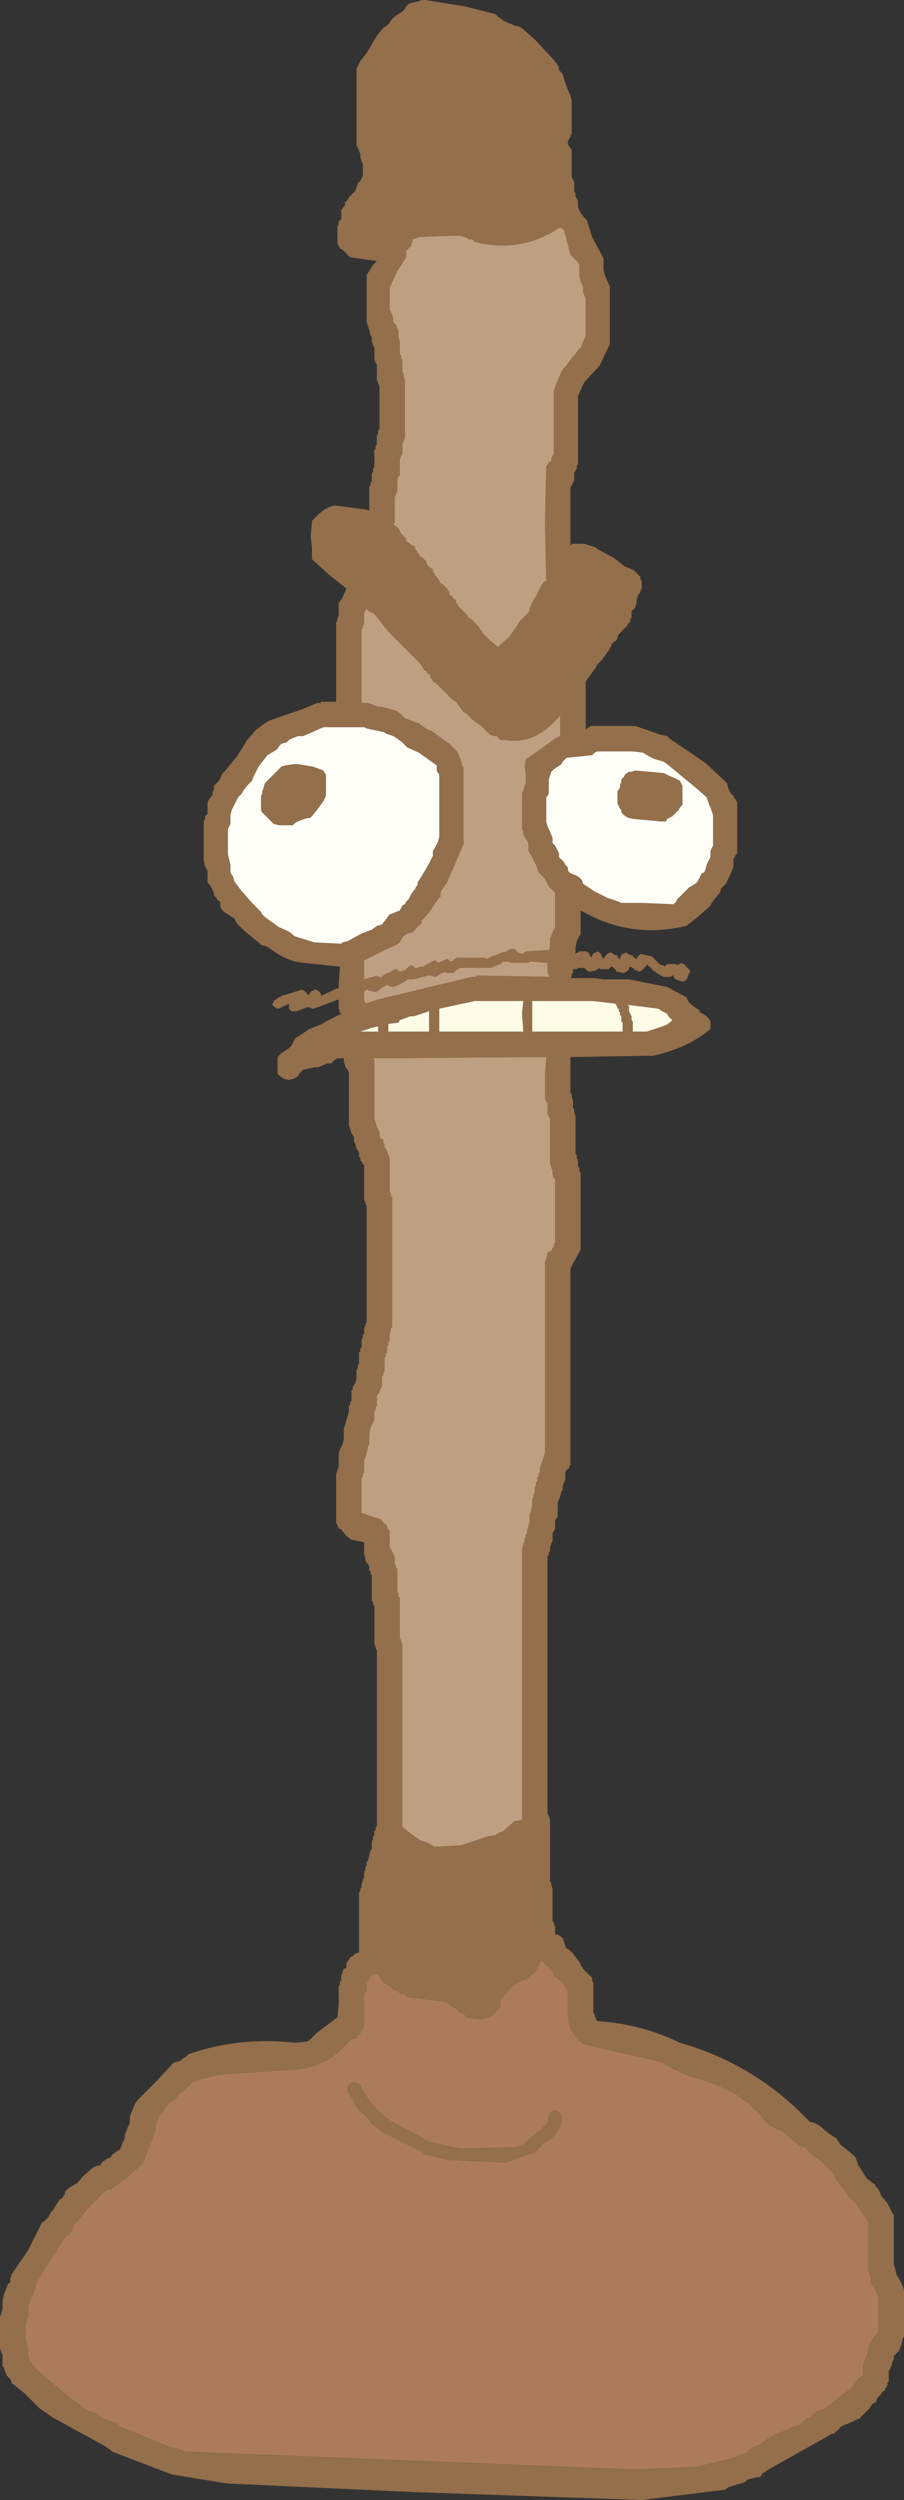 <?xml version="1.0" encoding="UTF-8" standalone="no"?>
<svg xmlns:xlink="http://www.w3.org/1999/xlink" height="98.15px" width="35.5px" xmlns="http://www.w3.org/2000/svg">
  <rect width="100%" height="100%" fill="#333333" stroke="none"/>
  <g transform="matrix(1.0, 0.0, 0.0, 1.0, -109.5, 74.3)">
    <path d="M126.2 -74.3 L127.75 -74.05 128.95 -73.75 129.05 -73.65 129.2 -73.55 129.25 -73.5 129.35 -73.45 129.7 -73.3 129.9 -73.25 130.05 -73.15 130.55 -72.7 131.2 -72.0 131.4 -71.75 131.45 -71.65 131.45 -71.55 131.55 -71.45 131.6 -71.4 131.65 -71.2 131.75 -70.9 131.9 -70.55 131.95 -70.35 131.95 -70.05 131.95 -69.7 131.95 -69.3 131.95 -69.05 131.9 -68.95 131.85 -68.85 131.8 -68.75 131.8 -68.65 131.85 -68.55 131.9 -68.5 131.95 -68.4 131.95 -68.0 131.95 -67.45 131.95 -67.35 132.0 -67.25 132.05 -67.15 132.05 -67.05 132.05 -67.0 132.05 -66.9 132.05 -66.8 132.1 -66.7 132.1 -66.6 132.2 -66.4 132.2 -66.3 132.2 -66.25 132.2 -66.15 132.25 -66.05 132.3 -65.95 132.45 -65.75 132.55 -65.65 132.75 -65.0 133.15 -64.25 133.2 -64.15 133.2 -64.0 133.2 -63.7 133.25 -63.5 133.4 -63.15 133.45 -63.05 133.45 -62.0 133.45 -60.8 133.05 -59.95 132.45 -59.3 132.35 -59.1 132.2 -58.75 132.2 -58.65 132.2 -57.4 132.2 -56.1 132.15 -56.0 132.15 -55.9 132.05 -55.75 132.05 -55.65 132.05 -55.45 131.95 -55.25 131.9 -55.15 131.9 -53.6 131.9 -52.9 132.0 -52.95 132.45 -52.95 132.9 -52.8 132.95 -52.75 133.6 -52.4 134.05 -52.05 134.2 -52.0 134.3 -51.95 134.4 -51.9 134.5 -51.8 134.6 -51.7 134.65 -51.65 134.65 -51.55 134.7 -51.5 134.7 -51.4 134.7 -51.35 134.7 -51.25 134.7 -51.2 134.65 -51.1 134.65 -51.05 134.6 -51.0 134.55 -50.9 134.5 -50.75 134.5 -50.65 134.5 -50.6 134.45 -50.5 134.45 -50.45 134.4 -50.4 134.3 -50.3 134.3 -50.2 134.3 -50.15 134.3 -50.05 134.25 -50.0 134.25 -49.9 134.2 -49.85 134.1 -49.7 133.95 -49.55 133.8 -49.4 133.75 -49.3 133.75 -49.25 133.7 -49.15 133.6 -49.1 133.55 -49.05 133.4 -48.75 133.1 -48.35 132.95 -48.2 132.9 -48.1 132.65 -47.75 132.5 -47.55 132.5 -47.0 132.5 -45.65 132.55 -45.7 132.7 -45.8 132.85 -45.8 134.45 -45.8 135.3 -45.5 135.45 -45.45 135.7 -45.4 135.8 -45.3 137.2 -44.35 137.95 -43.65 138.05 -43.55 138.1 -43.35 138.15 -43.25 138.2 -43.15 138.3 -43.05 138.35 -42.95 138.4 -42.9 138.45 -42.8 138.45 -42.7 138.45 -42.05 138.45 -41.5 138.45 -40.8 138.4 -40.75 138.35 -40.65 138.3 -40.55 138.3 -40.45 138.3 -40.35 138.3 -40.25 138.15 -39.9 138.0 -39.6 137.8 -39.4 137.8 -39.3 137.6 -39.05 137.45 -38.85 137.4 -38.75 137.3 -38.65 136.9 -38.3 136.45 -37.95 Q134.6 -37.5 132.9 -38.25 L132.3 -38.55 132.3 -38.5 132.3 -37.7 132.3 -37.6 132.25 -37.55 132.15 -37.35 132.1 -37.1 132.1 -37.0 132.1 -36.95 132.1 -36.85 132.15 -36.9 132.2 -36.9 132.25 -36.95 132.35 -36.95 132.4 -36.95 132.5 -36.95 132.6 -36.9 132.65 -36.85 132.65 -36.8 132.7 -36.75 132.7 -36.7 132.75 -36.75 132.75 -36.8 132.85 -36.9 132.9 -36.9 132.95 -36.95 133.05 -36.9 133.1 -36.85 133.1 -36.8 133.15 -36.75 133.15 -36.7 133.2 -36.65 133.2 -36.7 133.25 -36.7 133.25 -36.75 133.35 -36.85 133.45 -36.9 133.5 -36.9 133.65 -36.8 133.75 -36.8 133.75 -36.7 133.8 -36.7 133.8 -36.65 133.85 -36.65 133.85 -36.7 133.9 -36.8 133.95 -36.85 134.0 -36.85 134.05 -36.9 134.1 -36.9 134.25 -36.8 134.35 -36.8 134.35 -36.75 134.4 -36.7 134.5 -36.65 134.55 -36.75 134.65 -36.85 135.1 -36.75 135.35 -36.5 135.4 -36.45 135.5 -36.4 135.55 -36.4 135.6 -36.35 135.7 -36.45 135.8 -36.45 136.0 -36.45 136.05 -36.45 136.1 -36.4 136.15 -36.45 136.2 -36.45 136.25 -36.5 136.35 -36.45 136.45 -36.35 136.55 -36.25 136.6 -36.2 136.6 -36.1 136.55 -36.1 136.55 -36.05 136.5 -35.95 136.5 -35.9 136.45 -35.85 136.4 -35.8 136.3 -35.75 136.2 -35.8 136.15 -35.8 136.05 -35.85 136.0 -35.85 136.0 -35.9 135.95 -35.95 135.95 -36.0 135.9 -36.0 135.85 -35.95 135.55 -35.95 135.45 -36.0 135.15 -36.2 134.95 -36.4 134.9 -36.45 134.9 -36.4 134.85 -36.35 134.8 -36.3 134.75 -36.25 134.7 -36.2 134.6 -36.15 134.5 -36.2 134.45 -36.2 134.35 -36.3 134.25 -36.35 134.2 -36.3 134.2 -36.25 134.1 -36.15 134.0 -36.1 133.75 -36.15 133.7 -36.15 133.7 -36.2 133.55 -36.35 133.5 -36.35 133.45 -36.3 133.4 -36.25 133.1 -36.25 133.0 -36.3 133.0 -36.25 132.95 -36.25 132.9 -36.2 132.65 -36.15 132.55 -36.2 132.45 -36.3 132.4 -36.3 132.25 -36.3 132.2 -36.3 132.15 -36.25 132.0 -36.25 132.0 -36.1 131.95 -36.05 131.95 -35.95 131.9 -35.9 132.85 -35.9 133.2 -35.85 134.2 -35.85 135.7 -35.55 136.45 -35.15 136.5 -35.05 136.55 -34.95 136.65 -34.85 136.95 -34.65 137.0 -34.55 137.1 -34.5 137.25 -34.4 137.35 -34.3 137.4 -34.2 137.4 -34.1 137.4 -34.0 137.4 -33.9 Q136.5 -33.15 135.15 -32.85 L134.85 -32.85 131.9 -32.8 131.9 -32.4 131.9 -31.4 131.95 -31.35 131.95 -31.25 132.0 -31.1 132.0 -31.05 132.0 -30.95 132.0 -30.9 132.0 -30.8 132.05 -30.75 132.05 -30.65 132.1 -30.5 132.1 -29.9 132.1 -29.1 132.1 -29.0 132.15 -28.95 132.15 -28.85 132.2 -28.7 132.2 -28.65 132.2 -28.55 132.2 -28.5 132.25 -28.45 132.25 -28.35 132.3 -28.25 132.3 -26.75 132.3 -25.25 132.2 -25.05 131.95 -24.6 131.9 -24.5 131.9 -20.25 131.9 -16.85 131.9 -16.8 131.85 -16.7 131.85 -16.65 131.75 -16.6 131.7 -16.5 131.7 -16.4 131.7 -16.35 131.7 -16.25 131.7 -16.2 131.65 -16.1 131.6 -15.95 131.6 -15.9 131.6 -15.8 131.55 -15.75 131.5 -15.55 131.4 -15.3 131.4 -15.2 131.4 -15.05 131.4 -14.85 131.4 -14.75 131.35 -14.7 131.3 -14.6 131.3 -14.55 131.3 -14.45 131.3 -14.4 131.3 -14.3 131.3 -14.25 131.25 -14.2 131.2 -14.1 131.2 -14.0 131.2 -13.95 131.2 -13.85 131.2 -13.8 131.15 -13.7 131.1 -13.55 131.1 -13.5 131.1 -13.4 131.05 -13.35 131.05 -13.25 131.0 -13.2 131.0 -7.55 131.0 -3.15 131.0 -3.1 131.05 -3.0 131.1 -2.85 131.1 -1.7 131.1 -0.45 131.15 -0.35 131.15 -0.3 131.2 -0.15 131.2 0.3 131.2 1.0 131.2 1.1 131.25 1.2 131.3 1.35 131.3 1.45 131.3 1.5 131.3 1.6 131.3 1.65 131.4 1.65 131.55 1.75 131.6 1.8 131.65 1.95 131.7 2.1 131.75 2.2 131.85 2.25 131.95 2.35 132.0 2.4 132.15 2.6 132.3 2.8 132.3 2.85 132.35 2.9 132.4 3.0 132.5 3.1 132.65 3.25 132.7 3.3 132.75 3.35 132.75 3.45 132.8 3.55 132.8 3.9 132.8 4.45 132.8 4.65 132.8 4.7 132.85 4.8 132.9 4.95 132.95 5.05 Q134.65 5.15 136.2 5.9 138.85 6.65 140.85 8.55 L141.3 9.0 Q141.6 9.05 141.85 9.3 L142.1 9.5 142.25 9.6 142.35 9.65 142.4 9.75 142.45 9.8 142.5 9.9 142.7 10.05 143.05 10.35 143.1 10.4 143.15 10.55 143.2 10.7 143.3 10.85 143.55 11.25 143.65 11.3 143.75 11.4 143.85 11.45 143.9 11.55 144.0 11.65 144.1 11.9 144.35 12.2 144.55 12.6 144.6 12.65 144.6 13.4 144.6 14.25 144.6 14.55 144.6 14.6 144.65 14.75 144.7 15.0 144.8 15.15 144.95 15.45 145.0 15.6 145.0 16.35 145.0 17.15 145.0 17.45 144.95 17.5 144.9 17.75 144.8 18.0 144.75 18.05 144.65 18.15 144.6 18.2 144.6 18.3 144.6 18.35 144.55 18.4 144.5 18.6 144.4 18.8 144.4 18.9 144.4 18.95 144.4 19.1 144.4 19.2 144.35 19.25 144.35 19.35 144.25 19.5 144.25 19.55 144.15 19.6 144.1 19.7 144.0 19.8 143.95 19.85 143.9 20.0 143.8 20.05 143.7 20.15 143.65 20.25 143.25 20.65 142.8 20.85 142.55 20.95 142.25 21.25 142.15 21.25 142.0 21.35 139.95 22.5 139.6 22.7 139.55 22.75 139.45 22.8 139.35 22.95 139.25 22.95 138.85 23.05 138.75 23.15 138.1 23.35 137.95 23.45 134.7 23.85 126.0 23.55 122.7 23.4 118.4 23.2 116.25 22.85 113.9 21.95 113.8 21.85 113.7 21.8 113.65 21.75 111.55 20.6 111.05 20.25 110.45 19.65 109.95 19.25 109.95 19.2 109.9 19.1 109.85 19.05 109.75 18.95 109.75 18.9 109.7 18.8 109.65 18.65 109.6 18.6 109.6 18.5 109.6 18.45 109.6 18.3 109.6 18.2 109.6 18.15 109.55 18.05 109.5 17.9 109.5 17.45 109.5 16.95 109.5 16.65 109.55 16.55 109.55 16.5 109.6 16.35 109.6 16.25 109.6 16.2 109.6 16.1 109.6 16.05 109.65 15.8 109.8 15.4 109.9 15.3 109.9 15.2 109.9 15.15 109.95 15.05 109.95 15.0 110.6 14.05 111.15 12.95 111.25 12.9 111.4 12.75 111.45 12.65 111.5 12.55 111.55 12.5 111.6 12.45 111.65 12.35 111.75 12.2 111.85 12.05 111.95 12.0 112.0 11.9 112.05 11.85 112.05 11.75 112.2 11.6 112.55 11.4 112.75 11.15 113.15 10.8 113.25 10.75 113.45 10.7 113.5 10.6 113.7 10.45 113.85 10.4 113.9 10.3 114.1 10.15 114.2 10.1 114.25 10.0 114.3 9.85 114.4 9.65 114.4 9.55 114.4 9.5 114.45 9.4 114.5 9.25 114.6 9.05 114.6 8.95 114.6 8.9 114.6 8.8 114.65 8.65 114.8 8.3 114.9 8.15 115.65 7.4 116.3 6.7 116.4 6.65 116.45 6.65 116.6 6.6 116.7 6.5 116.8 6.45 116.9 6.35 Q118.9 5.65 121.1 5.9 L121.55 5.85 121.65 5.8 121.8 5.65 121.95 5.5 122.35 5.2 122.75 4.9 122.8 4.4 122.8 3.9 122.8 3.7 122.85 3.6 122.85 3.5 122.9 3.45 122.9 3.4 122.9 3.3 122.9 3.25 122.95 3.15 122.95 3.1 123.0 3.0 123.1 2.95 123.1 2.85 123.1 2.8 123.15 2.7 123.2 2.65 123.25 2.55 123.35 2.5 123.45 2.4 123.6 2.35 123.6 1.5 123.6 0.0 123.65 -0.05 123.65 -0.15 123.7 -0.2 123.7 -0.3 123.7 -0.35 123.75 -0.45 123.75 -0.5 123.8 -0.6 123.8 -0.65 123.8 -0.75 123.8 -0.8 123.85 -0.9 123.85 -1.0 123.9 -1.05 123.9 -1.1 123.9 -1.2 123.95 -1.25 124.0 -1.45 124.05 -1.65 124.1 -1.7 124.1 -1.8 124.1 -1.85 124.1 -1.95 124.1 -2.0 124.15 -2.1 124.15 -2.2 124.2 -2.25 124.2 -2.3 124.2 -2.4 124.25 -2.45 124.25 -2.55 124.3 -2.6 124.3 -6.3 124.3 -9.45 124.3 -9.5 124.25 -9.6 124.25 -9.65 124.2 -9.75 124.2 -10.35 124.2 -11.15 124.2 -11.25 124.15 -11.3 124.15 -11.4 124.1 -11.45 124.1 -11.75 124.1 -12.3 124.1 -12.45 124.05 -12.5 124.05 -12.6 124.0 -12.65 124.0 -12.75 124.0 -12.8 123.95 -12.9 123.9 -12.95 123.85 -13.05 123.85 -13.1 123.8 -13.3 123.8 -13.55 123.8 -13.75 123.3 -13.85 123.1 -14.0 122.9 -14.25 122.8 -14.3 122.75 -14.4 122.75 -14.45 122.7 -14.5 122.7 -15.35 122.7 -16.45 122.75 -16.55 122.75 -16.6 122.8 -16.7 122.8 -16.75 122.8 -16.85 122.8 -16.9 122.8 -17.05 122.8 -17.2 122.85 -17.4 122.95 -17.6 123.0 -17.8 123.0 -17.9 123.0 -17.95 123.0 -18.05 123.0 -18.2 123.05 -18.35 123.1 -18.55 123.2 -18.85 123.2 -18.95 123.2 -19.0 123.2 -19.1 123.25 -19.15 123.25 -19.25 123.3 -19.3 123.3 -19.4 123.3 -19.45 123.3 -19.55 123.3 -19.6 123.3 -19.7 123.35 -19.75 123.35 -19.85 123.45 -20.0 123.5 -20.15 123.5 -20.2 123.5 -20.3 123.5 -20.35 123.5 -20.5 123.55 -20.6 123.55 -20.7 123.6 -20.75 123.6 -20.8 123.6 -20.9 123.6 -21.05 123.6 -21.2 123.65 -21.25 123.65 -21.35 123.7 -21.4 123.7 -21.5 123.7 -21.55 123.7 -21.65 123.7 -21.7 123.75 -21.8 123.75 -21.9 123.8 -21.95 123.8 -22.0 123.8 -22.1 123.8 -22.15 123.85 -22.25 123.85 -22.3 123.9 -22.4 123.9 -22.45 123.9 -24.8 123.9 -26.9 123.9 -26.95 123.85 -27.05 123.85 -27.1 123.8 -27.2 123.8 -27.65 123.8 -28.4 123.8 -28.55 123.75 -28.6 123.7 -28.7 123.65 -28.75 123.65 -28.85 123.6 -28.9 123.6 -29.0 123.6 -29.05 123.55 -29.15 123.5 -29.2 123.45 -29.4 123.4 -29.5 123.4 -29.6 123.4 -29.65 123.35 -29.75 123.3 -29.8 123.25 -30.0 123.2 -30.1 123.2 -31.0 123.2 -32.2 123.15 -32.3 123.1 -32.35 123.05 -32.45 123.05 -32.5 123.0 -32.6 123.0 -32.65 123.0 -32.75 122.75 -32.75 122.6 -32.65 122.5 -32.55 122.35 -32.55 122.0 -32.4 121.85 -32.4 121.4 -32.3 121.3 -32.2 121.25 -32.15 121.2 -32.05 121.05 -31.95 120.85 -31.9 120.65 -31.95 120.5 -32.05 120.4 -32.15 120.4 -32.25 120.4 -32.4 120.4 -32.5 120.4 -32.7 120.4 -32.8 120.5 -32.9 120.55 -32.95 120.7 -33.05 120.85 -33.15 120.95 -33.25 121.0 -33.35 121.05 -33.45 121.1 -33.55 121.2 -33.6 121.5 -33.8 121.65 -33.9 122.15 -34.1 122.3 -34.2 122.9 -34.5 122.85 -34.55 122.8 -34.7 122.8 -35.05 122.75 -35.05 122.1 -34.8 121.8 -34.7 121.75 -34.7 121.65 -34.75 121.55 -34.75 121.15 -34.6 120.95 -34.6 120.85 -34.7 120.85 -34.8 120.85 -34.9 120.65 -34.8 120.45 -34.7 120.4 -34.7 120.3 -34.75 120.2 -34.85 120.2 -34.9 120.25 -34.95 120.25 -35.0 120.3 -35.05 120.4 -35.1 120.45 -35.15 120.5 -35.15 120.55 -35.2 121.05 -35.35 121.35 -35.45 121.45 -35.4 121.5 -35.35 121.55 -35.3 121.55 -35.25 121.65 -35.25 121.65 -35.3 121.7 -35.35 121.75 -35.4 121.8 -35.4 121.85 -35.45 121.9 -35.45 122.0 -35.4 122.05 -35.35 122.1 -35.3 122.1 -35.2 122.75 -35.5 122.8 -35.5 122.8 -35.65 122.85 -36.35 121.4 -36.5 121.1 -36.55 Q120.55 -36.7 120.05 -37.1 L119.95 -37.15 119.75 -37.2 119.65 -37.3 119.1 -37.75 118.8 -38.05 118.75 -38.15 118.7 -38.25 118.6 -38.3 118.3 -38.5 118.2 -38.6 118.15 -38.7 118.15 -38.8 118.15 -38.9 118.05 -38.95 118.0 -39.05 117.9 -39.15 117.9 -39.25 117.85 -39.35 117.8 -39.45 117.75 -39.55 117.65 -39.65 117.65 -39.75 117.65 -39.8 117.65 -40.0 117.65 -40.1 117.6 -40.2 117.55 -40.3 117.5 -40.5 117.5 -40.55 117.5 -41.15 117.5 -41.7 117.5 -42.05 117.55 -42.15 117.55 -42.25 117.65 -42.35 117.65 -42.45 117.65 -42.55 117.65 -42.75 117.65 -42.8 117.7 -42.9 117.85 -43.1 117.85 -43.2 117.9 -43.3 117.9 -43.4 117.9 -43.45 118.0 -43.55 118.1 -43.65 118.15 -43.75 118.2 -43.85 118.25 -43.95 118.35 -44.05 118.8 -44.6 119.15 -45.15 119.2 -45.25 119.3 -45.35 119.55 -45.65 119.9 -45.9 120.05 -46.0 121.35 -46.45 121.95 -46.7 122.1 -46.7 122.1 -46.75 122.7 -46.75 122.7 -48.3 122.7 -49.85 122.75 -49.95 122.75 -50.0 122.8 -50.15 122.8 -50.25 122.8 -50.4 122.8 -50.6 122.85 -50.7 122.9 -50.75 122.95 -50.85 123.0 -50.95 123.0 -51.0 123.05 -51.05 123.1 -51.2 122.4 -51.75 121.75 -52.35 121.75 -52.45 121.75 -52.8 121.7 -53.25 121.75 -53.8 121.75 -53.85 121.9 -54.0 122.05 -54.15 122.25 -54.3 122.45 -54.4 122.6 -54.45 122.7 -54.45 123.85 -54.3 124.0 -54.25 124.0 -54.3 124.0 -54.6 124.0 -55.05 124.0 -55.2 124.05 -55.25 124.05 -55.35 124.1 -55.4 124.1 -55.5 124.1 -55.55 124.1 -55.65 124.1 -55.7 124.15 -55.8 124.15 -55.9 124.2 -55.95 124.2 -56.1 124.2 -56.4 124.2 -56.6 124.25 -56.7 124.25 -56.8 124.3 -56.85 124.3 -56.9 124.3 -57.0 124.3 -57.15 124.3 -57.2 124.35 -57.3 124.35 -57.4 124.4 -57.45 124.4 -58.1 124.4 -59.0 124.4 -59.1 124.4 -59.15 124.35 -59.25 124.3 -59.4 124.3 -59.45 124.3 -59.6 124.3 -59.85 124.3 -59.9 124.3 -60.0 124.25 -60.05 124.2 -60.2 124.2 -60.3 124.2 -60.35 124.2 -60.5 124.2 -60.6 124.2 -60.65 124.15 -60.75 124.1 -60.9 124.1 -61.05 124.05 -61.15 124.0 -61.35 123.9 -61.65 123.9 -62.5 123.9 -63.4 123.9 -63.5 124.15 -63.9 124.3 -64.05 123.25 -64.2 123.15 -64.3 122.95 -64.5 122.85 -64.55 122.8 -64.65 122.75 -64.75 122.75 -64.95 122.75 -65.05 122.75 -65.3 122.75 -65.4 122.8 -65.5 122.8 -65.6 122.9 -65.7 122.9 -65.8 122.9 -65.9 122.9 -66.0 122.9 -66.05 123.05 -66.25 123.05 -66.35 123.15 -66.45 123.2 -66.55 123.4 -66.75 123.45 -66.8 123.55 -67.1 123.65 -67.2 123.7 -67.3 123.75 -67.4 123.75 -67.55 123.75 -67.65 123.75 -67.85 123.7 -67.95 123.65 -68.15 123.65 -68.25 123.55 -68.5 123.5 -68.6 123.5 -69.45 123.5 -70.3 123.5 -71.4 123.5 -71.6 123.65 -71.9 123.85 -72.15 124.1 -72.55 124.15 -72.65 124.25 -72.8 124.3 -72.9 124.55 -73.2 124.7 -73.3 124.8 -73.4 124.85 -73.5 124.9 -73.55 125.0 -73.65 125.3 -73.85 125.4 -73.95 125.45 -74.05 125.55 -74.15 125.7 -74.2 125.95 -74.25 126.05 -74.3 126.2 -74.3 M132.25 -63.55 L132.25 -63.75 132.25 -63.9 132.2 -64.0 132.0 -64.2 131.9 -64.3 131.8 -64.7 131.65 -65.25 131.55 -65.35 131.45 -65.35 Q129.95 -64.35 128.15 -64.8 L128.05 -64.9 128.0 -64.9 127.9 -64.9 127.85 -64.95 127.55 -65.05 127.45 -65.05 126.0 -65.0 125.7 -64.9 125.7 -64.8 125.65 -64.7 125.65 -64.65 125.6 -64.6 125.5 -64.5 125.45 -64.45 125.45 -64.4 125.45 -64.3 125.45 -64.2 125.1 -63.65 124.8 -63.0 124.8 -62.7 124.8 -62.25 124.8 -62.15 124.85 -62.05 124.9 -61.95 124.95 -61.75 124.95 -61.65 125.0 -61.6 125.05 -61.55 125.1 -61.4 125.15 -61.3 125.15 -61.2 125.15 -61.15 125.15 -61.05 125.2 -60.9 125.2 -60.85 125.2 -60.7 125.2 -60.45 125.2 -60.4 125.25 -60.35 125.25 -60.25 125.3 -60.15 125.3 -60.1 125.3 -59.95 125.3 -59.7 125.35 -59.65 125.35 -59.55 125.4 -59.4 125.4 -58.35 125.4 -57.15 125.4 -57.1 125.35 -57.0 125.3 -56.85 125.3 -56.8 125.3 -56.7 125.3 -56.65 125.3 -56.55 125.3 -56.5 125.25 -56.4 125.2 -56.25 125.2 -56.2 125.2 -56.05 125.2 -55.8 125.2 -55.75 125.2 -55.65 125.15 -55.6 125.1 -55.45 125.1 -55.35 125.1 -55.3 125.1 -55.15 125.1 -55.05 125.1 -55.0 125.05 -54.9 125.0 -54.75 125.0 -54.45 125.0 -54.0 125.0 -53.85 125.0 -53.8 124.95 -53.7 125.05 -53.65 125.1 -53.6 125.15 -53.55 125.2 -53.45 125.25 -53.35 125.3 -53.3 125.4 -53.2 125.45 -53.15 125.45 -53.05 125.55 -53.0 125.65 -52.9 125.8 -52.85 125.8 -52.75 125.85 -52.7 125.9 -52.6 125.95 -52.55 126.0 -52.45 126.1 -52.4 126.2 -52.3 126.25 -52.25 126.25 -52.15 126.3 -52.1 126.4 -52.0 126.5 -51.95 126.5 -51.85 126.55 -51.8 126.6 -51.7 126.65 -51.65 126.75 -51.5 126.8 -51.4 126.9 -51.35 127.05 -51.2 127.1 -51.1 127.15 -51.05 127.15 -50.95 127.25 -50.9 127.3 -50.8 127.4 -50.75 127.4 -50.65 127.45 -50.6 127.5 -50.5 127.55 -50.45 127.6 -50.4 127.7 -50.3 127.8 -50.2 127.85 -50.15 127.9 -50.05 128.0 -50.0 128.1 -49.9 128.15 -49.85 128.25 -49.75 128.3 -49.7 128.35 -49.6 128.4 -49.55 128.45 -49.45 128.5 -49.4 128.75 -49.15 129.0 -48.95 129.05 -48.9 129.1 -48.95 129.5 -49.3 129.75 -49.65 129.9 -49.9 129.95 -49.95 130.05 -50.05 130.2 -50.2 130.25 -50.25 130.3 -50.35 130.3 -50.45 130.35 -50.5 130.35 -50.55 130.4 -50.65 130.55 -50.9 130.7 -51.2 130.85 -51.45 130.95 -51.5 130.95 -51.55 130.9 -53.75 130.95 -56.0 131.0 -56.05 131.05 -56.15 131.15 -56.2 131.15 -56.3 131.2 -56.4 131.25 -56.5 131.25 -57.75 131.25 -58.95 131.35 -59.25 131.55 -59.7 131.6 -59.8 131.7 -59.9 131.85 -60.1 131.95 -60.25 132.05 -60.35 132.2 -60.55 132.3 -60.65 132.35 -60.75 132.4 -60.9 132.5 -61.1 132.5 -61.75 132.5 -62.6 132.45 -62.7 132.4 -62.8 132.4 -62.9 132.4 -63.0 132.4 -63.05 132.35 -63.15 132.3 -63.25 132.25 -63.45 132.25 -63.55 M123.8 -50.2 L123.8 -50.05 123.8 -49.8 123.75 -49.75 123.75 -49.65 123.7 -49.6 123.7 -48.15 123.7 -46.75 123.7 -46.7 123.95 -46.7 124.35 -46.55 124.5 -46.55 125.05 -46.4 125.2 -46.3 125.3 -46.2 125.35 -46.15 125.4 -46.1 125.95 -45.9 126.15 -45.75 126.3 -45.65 126.45 -45.6 127.0 -45.2 127.15 -45.1 127.25 -45.0 127.35 -44.9 127.45 -44.8 127.5 -44.7 127.6 -44.45 127.65 -44.25 127.7 -44.15 127.7 -44.05 127.7 -42.95 127.7 -41.9 127.7 -41.15 127.65 -41.05 127.4 -40.45 127.05 -39.65 126.8 -39.3 126.8 -39.2 126.8 -39.1 126.7 -39.0 126.4 -38.55 126.15 -38.25 126.05 -38.15 126.05 -38.05 125.9 -37.9 125.7 -37.7 125.5 -37.65 125.35 -37.55 125.3 -37.5 125.25 -37.4 125.2 -37.3 125.05 -37.2 124.4 -36.9 123.8 -36.6 123.8 -36.0 123.8 -35.85 124.15 -35.95 124.2 -35.95 124.25 -36.0 124.35 -35.95 124.4 -35.95 124.45 -35.9 124.55 -36.0 124.7 -36.1 124.75 -36.1 124.85 -36.15 124.9 -36.2 124.95 -36.2 125.0 -36.25 125.05 -36.25 125.15 -36.2 125.2 -36.15 125.4 -36.2 125.5 -36.3 125.55 -36.35 125.65 -36.4 125.75 -36.35 125.8 -36.3 125.85 -36.25 125.85 -36.3 125.9 -36.3 126.0 -36.35 126.15 -36.35 126.25 -36.45 Q126.35 -36.45 126.45 -36.55 L126.5 -36.55 126.55 -36.6 126.65 -36.55 126.7 -36.5 126.85 -36.55 127.05 -36.65 127.15 -36.6 127.2 -36.55 127.25 -36.55 127.35 -36.65 127.45 -36.7 128.55 -36.7 128.6 -36.65 128.65 -36.65 128.7 -36.7 128.75 -36.7 128.8 -36.75 129.2 -36.9 129.4 -36.95 129.45 -37.0 129.5 -37.0 129.55 -37.05 129.65 -37.05 129.75 -37.0 129.8 -36.95 129.85 -36.9 130.0 -36.85 130.1 -36.9 130.15 -36.95 131.05 -37.0 131.1 -37.15 131.1 -37.25 131.1 -37.3 131.1 -37.4 131.1 -37.45 131.15 -37.55 131.2 -37.7 131.3 -37.9 131.3 -38.5 131.3 -39.25 131.05 -39.5 131.0 -39.6 130.95 -39.7 130.9 -39.8 130.8 -39.9 130.7 -40.0 130.65 -40.05 130.55 -40.35 130.4 -40.65 130.3 -40.8 130.25 -40.9 130.25 -41.0 130.25 -41.1 130.25 -41.2 130.2 -41.3 130.1 -41.45 130.05 -41.55 130.05 -41.65 130.0 -41.75 130.0 -41.85 130.0 -42.3 130.0 -42.8 130.0 -43.15 130.05 -43.25 130.1 -43.45 130.15 -43.55 130.15 -43.65 130.15 -43.9 130.1 -44.2 130.15 -44.5 130.25 -44.55 131.3 -45.3 131.5 -45.4 131.5 -46.2 131.35 -46.05 Q130.45 -45.05 129.3 -45.25 L129.15 -45.25 129.05 -45.35 129.0 -45.4 128.9 -45.4 128.75 -45.45 128.65 -45.55 128.4 -45.8 128.1 -46.0 128.0 -46.1 127.95 -46.15 127.9 -46.2 127.8 -46.3 127.7 -46.35 127.55 -46.55 127.45 -46.7 127.4 -46.75 127.25 -46.85 127.2 -46.9 127.15 -46.95 126.9 -47.2 126.65 -47.45 126.5 -47.55 126.45 -47.65 126.4 -47.7 126.4 -47.8 126.3 -47.85 126.25 -47.95 126.15 -48.0 126.1 -48.1 126.05 -48.2 126.0 -48.25 125.95 -48.3 125.65 -48.6 124.75 -49.5 124.2 -50.2 124.1 -50.25 Q123.95 -50.3 123.9 -50.4 L123.8 -50.25 123.8 -50.2 M120.4 -44.9 L120.25 -44.8 120.0 -44.65 119.65 -44.2 119.45 -43.8 119.4 -43.65 119.2 -43.45 119.05 -43.25 119.0 -43.15 118.95 -43.1 118.85 -43.0 118.75 -42.8 118.65 -42.6 118.6 -42.5 118.55 -42.3 118.55 -42.15 118.55 -42.05 118.55 -41.95 118.5 -41.85 118.45 -41.75 118.45 -41.4 118.45 -41.0 118.45 -40.75 118.5 -40.55 118.55 -40.35 118.55 -40.15 118.55 -40.05 118.6 -39.95 118.65 -39.9 118.7 -39.7 118.85 -39.5 119.0 -39.3 119.05 -39.25 119.4 -38.85 119.7 -38.55 119.75 -38.5 119.8 -38.4 119.9 -38.3 120.45 -37.9 120.8 -37.75 120.95 -37.65 121.05 -37.55 121.85 -37.3 122.9 -37.25 122.95 -37.3 123.15 -37.35 123.7 -37.65 124.1 -37.8 124.3 -37.95 124.5 -38.0 124.65 -38.2 124.8 -38.4 124.95 -38.45 125.05 -38.5 125.2 -38.55 125.25 -38.65 125.3 -38.75 125.4 -38.8 125.45 -38.9 125.55 -39.0 125.65 -39.2 125.8 -39.4 125.85 -39.5 125.9 -39.55 125.9 -39.65 126.15 -40.05 126.35 -40.4 126.45 -40.6 126.5 -40.7 126.5 -40.8 126.5 -40.9 126.6 -41.05 126.7 -41.25 126.75 -41.45 126.75 -42.3 126.75 -43.3 126.75 -43.9 126.7 -43.95 126.65 -44.05 126.65 -44.25 125.95 -44.75 125.5 -44.95 125.3 -45.15 125.1 -45.3 124.95 -45.4 124.65 -45.5 124.6 -45.55 123.9 -45.7 123.8 -45.75 122.2 -45.75 121.75 -45.55 121.4 -45.4 121.2 -45.4 120.95 -45.3 120.85 -45.25 120.75 -45.15 120.55 -45.1 120.45 -45.0 120.4 -44.9 M119.9 -43.55 L120.0 -43.65 120.15 -43.8 120.5 -44.15 120.55 -44.2 120.7 -44.25 121.05 -44.3 121.2 -44.3 121.8 -44.2 122.2 -44.05 122.25 -43.95 122.3 -43.9 122.3 -43.8 122.3 -43.7 122.3 -43.6 122.3 -43.4 122.3 -43.05 122.2 -42.85 121.95 -42.5 121.7 -42.2 121.45 -42.15 121.2 -42.05 121.1 -42.0 121.0 -41.9 120.85 -41.9 120.45 -41.9 120.25 -41.95 120.15 -42.05 120.05 -42.15 119.95 -42.25 119.8 -42.4 119.75 -42.5 119.75 -42.6 119.75 -42.7 119.75 -43.0 119.75 -43.05 119.8 -43.15 119.8 -43.25 119.85 -43.35 119.9 -43.55 M132.75 -44.65 L131.75 -44.55 131.65 -44.45 131.6 -44.4 131.55 -44.3 131.25 -44.1 131.15 -44.0 131.05 -43.7 131.05 -43.65 131.05 -43.35 131.05 -43.25 131.05 -43.15 131.0 -43.05 130.95 -43.0 130.95 -42.7 130.95 -42.6 130.95 -42.25 130.95 -42.05 131.0 -41.85 131.05 -41.75 131.1 -41.65 131.2 -41.4 131.2 -41.3 131.2 -41.2 131.3 -41.1 131.35 -41.0 131.4 -40.9 131.45 -40.8 131.45 -40.75 131.45 -40.65 131.55 -40.55 131.65 -40.45 131.7 -40.35 131.8 -40.25 131.8 -40.15 131.85 -40.05 131.95 -40.0 132.05 -39.95 132.1 -39.95 132.25 -39.85 132.3 -39.8 132.35 -39.75 132.4 -39.6 132.85 -39.3 133.05 -39.2 133.35 -39.05 133.8 -38.9 133.9 -38.85 134.7 -38.85 135.95 -38.8 136.05 -38.9 136.1 -39.0 136.15 -39.05 136.45 -39.35 136.55 -39.45 136.8 -39.6 136.9 -39.7 136.95 -39.8 137.0 -39.9 137.05 -40.0 137.15 -40.05 137.2 -40.15 137.25 -40.35 137.3 -40.45 137.35 -40.55 137.4 -40.65 137.4 -40.75 137.4 -40.8 137.4 -40.9 137.45 -41.0 137.5 -41.1 137.5 -41.4 137.5 -41.5 137.5 -41.95 137.5 -42.3 137.4 -42.6 137.35 -42.7 137.25 -43.0 136.85 -43.35 135.7 -44.3 135.55 -44.4 135.2 -44.5 135.0 -44.6 134.75 -44.75 134.35 -44.8 132.95 -44.8 132.85 -44.75 132.75 -44.65 M134.0 -43.8 L134.05 -43.9 134.2 -44.0 134.3 -44.0 134.45 -44.05 135.55 -43.95 136.2 -43.65 136.25 -43.55 136.3 -43.45 136.3 -43.35 136.3 -43.25 136.3 -43.15 136.3 -43.05 136.3 -42.9 136.3 -42.7 136.2 -42.6 136.15 -42.5 136.05 -42.4 135.9 -42.25 135.7 -42.15 135.65 -42.05 135.45 -42.05 134.35 -42.15 134.15 -42.2 134.0 -42.3 133.9 -42.4 133.9 -42.5 133.85 -42.55 133.8 -42.65 133.75 -42.75 133.75 -42.85 133.75 -42.95 133.75 -43.05 133.75 -43.15 133.75 -43.25 133.8 -43.3 133.85 -43.4 133.85 -43.5 133.9 -43.6 133.9 -43.7 134.0 -43.8 M131.05 -36.0 L131.05 -36.05 131.0 -36.1 131.0 -36.25 131.0 -36.5 130.95 -36.5 130.35 -36.55 130.3 -36.55 130.25 -36.5 129.55 -36.5 129.5 -36.55 129.4 -36.55 129.25 -36.55 129.2 -36.5 129.15 -36.45 128.75 -36.3 128.35 -36.3 127.55 -36.3 127.5 -36.25 127.4 -36.2 127.3 -36.1 127.05 -36.1 126.95 -36.15 126.9 -36.1 126.8 -36.1 126.8 -36.05 126.75 -36.05 126.7 -36.0 126.6 -35.95 126.4 -36.0 126.3 -36.0 125.75 -35.85 125.5 -35.85 125.45 -35.8 125.2 -35.65 124.95 -35.55 124.9 -35.55 124.8 -35.6 124.75 -35.6 124.7 -35.65 124.65 -35.6 124.55 -35.55 124.45 -35.5 124.45 -35.45 124.4 -35.45 124.35 -35.4 124.25 -35.35 124.05 -35.4 124.0 -35.4 123.95 -35.45 123.9 -35.45 123.85 -35.4 123.8 -35.4 123.8 -35.0 123.85 -34.95 123.85 -34.9 124.3 -35.05 128.05 -35.95 128.2 -35.95 128.2 -36.0 131.1 -35.95 131.05 -36.0 M130.05 -35.0 L128.15 -35.0 126.75 -34.7 126.75 -34.15 126.75 -33.8 130.05 -33.8 130.0 -34.5 130.05 -35.0 M130.4 -34.5 L130.4 -33.8 133.95 -33.8 133.95 -34.0 133.95 -34.1 133.95 -34.15 133.9 -34.2 133.9 -34.4 133.85 -34.45 133.85 -34.55 133.8 -34.6 133.8 -34.7 133.75 -34.7 133.75 -34.75 133.7 -34.85 133.65 -34.9 132.75 -35.0 130.4 -35.0 130.4 -34.5 M130.95 -31.05 L130.9 -31.2 130.9 -32.1 130.95 -32.8 124.15 -32.75 124.2 -32.7 124.2 -32.6 124.2 -31.65 124.2 -30.35 124.25 -30.25 124.3 -30.05 124.4 -29.85 124.4 -29.75 124.4 -29.7 124.45 -29.6 124.55 -29.55 124.55 -29.45 124.6 -29.4 124.6 -29.3 124.6 -29.25 124.65 -29.2 124.7 -29.1 124.75 -28.95 124.8 -28.85 124.8 -28.4 124.8 -27.65 124.8 -27.5 124.85 -27.45 124.85 -27.35 124.9 -27.3 124.9 -27.2 124.9 -24.6 124.9 -22.2 124.85 -22.15 124.85 -22.05 124.8 -21.95 124.8 -21.9 124.8 -21.8 124.8 -21.75 124.8 -21.65 124.75 -21.6 124.75 -21.5 124.7 -21.45 124.7 -21.35 124.7 -21.3 124.7 -21.2 124.65 -21.15 124.65 -21.05 124.6 -21.0 124.6 -20.9 124.6 -20.85 124.6 -20.7 124.6 -20.55 124.6 -20.45 124.55 -20.4 124.55 -20.3 124.5 -20.25 124.5 -20.15 124.5 -20.1 124.5 -20.0 124.5 -19.95 124.5 -19.85 124.45 -19.8 124.4 -19.65 124.3 -19.5 124.3 -19.4 124.3 -19.35 124.3 -19.25 124.3 -19.2 124.3 -19.1 124.25 -19.05 124.25 -18.95 124.2 -18.9 124.2 -18.8 124.2 -18.75 124.2 -18.65 124.2 -18.6 124.15 -18.45 124.05 -18.25 124.0 -18.0 124.0 -17.9 124.0 -17.85 124.0 -17.75 124.0 -17.6 123.95 -17.5 123.9 -17.25 123.8 -16.95 123.8 -16.85 123.8 -16.8 123.8 -16.65 123.8 -16.5 123.75 -16.45 123.75 -16.35 123.7 -16.25 123.7 -15.8 123.7 -15.05 123.7 -14.9 124.3 -14.7 124.45 -14.65 124.5 -14.6 124.55 -14.55 124.55 -14.5 124.6 -14.5 124.7 -14.4 124.7 -14.35 124.75 -14.25 124.8 -14.2 124.8 -14.1 124.8 -14.05 124.8 -13.9 124.8 -13.65 124.8 -13.55 124.9 -13.4 125.0 -13.15 125.0 -13.05 125.0 -13.0 125.0 -12.9 125.05 -12.85 125.05 -12.75 125.1 -12.7 125.1 -12.6 125.1 -12.4 125.1 -12.0 125.1 -11.8 125.15 -11.75 125.15 -11.65 125.2 -11.55 125.2 -10.95 125.2 -10.15 125.2 -10.0 125.25 -9.9 125.25 -9.85 125.3 -9.75 125.3 -9.7 125.3 -5.7 125.3 -2.55 125.35 -2.55 125.45 -2.45 125.65 -2.3 126.0 -2.05 126.3 -1.95 126.55 -1.8 127.6 -1.85 128.65 -2.2 128.95 -2.25 129.1 -2.35 129.25 -2.4 129.7 -2.8 130.0 -2.85 130.0 -8.85 130.0 -13.5 130.05 -13.6 130.05 -13.7 130.1 -13.75 130.1 -13.8 130.1 -13.9 130.15 -13.95 130.15 -14.05 130.2 -14.1 130.2 -14.2 130.2 -14.25 130.25 -14.35 130.25 -14.4 130.3 -14.55 130.3 -14.65 130.3 -14.7 130.3 -14.8 130.3 -14.85 130.35 -14.95 130.35 -15.0 130.4 -15.15 130.4 -15.25 130.4 -15.3 130.4 -15.4 130.4 -15.45 130.45 -15.55 130.45 -15.6 130.5 -15.75 130.5 -15.85 130.5 -15.9 130.55 -16.0 130.55 -16.1 130.6 -16.15 130.6 -16.2 130.6 -16.3 130.65 -16.35 130.65 -16.45 130.7 -16.5 130.7 -16.6 130.7 -16.65 130.75 -16.8 130.85 -17.1 130.9 -17.25 130.9 -21.4 130.9 -24.75 130.95 -24.85 130.95 -24.9 131.0 -25.1 131.05 -25.15 131.15 -25.2 131.2 -25.3 131.25 -25.35 131.25 -25.45 131.3 -25.5 131.3 -26.65 131.3 -27.9 131.3 -28.0 131.25 -28.05 131.2 -28.2 131.2 -28.3 131.2 -28.35 131.15 -28.45 131.15 -28.5 131.1 -28.6 131.1 -29.35 131.1 -30.3 131.1 -30.4 131.05 -30.45 131.0 -30.6 131.0 -30.7 131.0 -30.75 131.0 -30.85 131.0 -30.9 131.0 -31.0 130.95 -31.05 M124.75 -34.1 L124.75 -33.9 124.75 -33.8 126.35 -33.8 126.35 -34.0 126.35 -34.55 126.35 -34.6 125.75 -34.4 125.6 -34.4 125.35 -34.3 125.2 -34.25 125.15 -34.15 124.75 -34.1 M124.1 -33.95 L123.65 -33.8 124.35 -33.8 124.35 -33.9 124.35 -34.0 124.1 -33.95 M134.3 -34.4 L134.3 -34.25 134.35 -34.2 134.35 -34.15 134.35 -33.9 134.35 -33.8 134.9 -33.8 135.2 -33.9 135.65 -34.05 135.8 -34.15 135.9 -34.25 135.85 -34.3 135.75 -34.4 135.7 -34.5 135.5 -34.6 135.35 -34.7 134.15 -34.85 134.2 -34.8 134.2 -34.7 134.2 -34.6 134.25 -34.5 134.3 -34.4 M142.5 11.5 L142.45 11.4 142.35 11.3 142.25 11.05 142.1 10.9 141.75 10.55 141.4 10.3 141.15 10.05 141.1 10.0 140.9 9.95 140.25 9.4 139.75 9.15 139.55 9.0 139.35 8.7 139.25 8.6 139.15 8.55 139.05 8.45 139.0 8.35 138.95 8.3 138.7 8.15 138.45 7.95 137.65 7.55 137.3 7.45 137.2 7.4 136.4 7.15 136.2 7.05 135.8 6.85 135.45 6.65 132.4 5.95 132.3 5.85 132.2 5.8 132.1 5.65 131.9 5.35 131.85 5.2 131.8 4.7 131.8 4.1 131.8 3.85 131.65 3.6 131.25 3.25 131.25 3.2 131.2 3.1 131.05 2.95 130.75 2.65 130.7 2.75 130.5 3.15 130.3 3.3 130.1 3.45 130.0 3.45 129.95 3.5 Q129.7 3.6 129.5 3.8 L129.35 4.0 129.3 4.05 129.25 4.1 129.15 4.2 129.15 4.3 129.15 4.4 129.15 4.5 129.1 4.55 Q128.65 5.15 127.85 4.9 L127.7 4.75 127.6 4.75 127.4 4.55 127.2 4.45 127.1 4.35 127.05 4.3 125.5 4.1 125.4 4.0 125.35 4.0 125.25 4.0 125.1 3.85 125.0 3.85 124.95 3.8 124.85 3.7 124.6 3.55 124.45 3.4 124.45 3.35 124.4 3.3 124.3 3.2 124.2 3.2 124.1 3.25 124.05 3.3 124.0 3.4 123.9 3.55 123.9 3.6 123.9 3.7 123.9 3.75 123.9 3.85 123.85 3.9 123.8 4.0 123.8 4.45 123.8 4.95 123.8 5.2 123.75 5.25 123.75 5.35 123.65 5.5 123.65 5.55 123.55 5.6 123.5 5.7 123.45 5.75 123.35 5.75 123.2 5.85 Q122.35 6.85 121.1 6.95 L118.1 7.15 117.3 7.35 117.2 7.4 117.05 7.45 116.95 7.55 116.8 7.7 116.45 8.0 116.4 8.1 116.35 8.15 116.25 8.2 116.1 8.3 116.05 8.4 116.0 8.45 115.9 8.6 115.85 8.7 115.75 8.75 115.7 8.85 115.7 8.9 115.65 9.05 115.6 9.15 115.6 9.2 115.6 9.3 115.6 9.35 115.4 9.9 115.15 10.5 115.1 10.65 114.4 11.25 113.85 11.65 113.75 11.65 113.6 11.75 113.0 12.35 112.5 12.95 112.45 13.0 112.4 13.05 112.35 13.25 112.3 13.3 112.25 13.4 112.15 13.45 112.05 13.55 111.95 13.7 111.75 14.0 111.7 14.15 111.6 14.2 111.55 14.3 111.25 14.8 110.95 15.3 110.9 15.4 110.9 15.5 110.9 15.55 110.85 15.6 110.8 15.75 110.7 15.95 110.7 16.0 110.65 16.05 110.6 16.25 110.6 16.3 110.6 16.45 110.6 16.7 110.55 16.75 110.55 16.85 110.5 16.9 110.5 17.05 110.5 17.35 110.5 17.6 110.55 17.65 110.55 17.75 110.6 17.9 110.6 17.95 110.6 18.05 110.6 18.1 110.6 18.2 110.65 18.25 110.65 18.35 110.7 18.4 110.8 18.55 110.9 18.7 112.2 19.8 112.95 20.35 113.3 20.45 113.55 20.65 114.0 20.8 114.3 21.0 116.0 21.7 116.2 21.8 116.4 21.8 116.75 21.95 134.4 22.65 136.85 22.55 138.1 22.25 138.85 22.0 138.9 21.9 139.0 21.85 139.1 21.75 139.3 21.7 139.65 21.45 140.0 21.25 140.4 21.1 140.7 20.95 140.9 20.9 141.0 20.8 141.2 20.65 141.35 20.6 141.4 20.5 141.5 20.45 141.6 20.35 141.85 20.3 142.6 19.7 142.95 19.45 143.0 19.35 143.05 19.3 143.1 19.25 143.15 19.15 143.3 19.0 143.4 18.95 143.4 18.85 143.4 18.7 143.4 18.5 143.45 18.4 143.5 18.25 143.6 18.05 143.6 17.95 143.6 17.9 143.65 17.7 143.85 17.4 143.95 17.35 143.95 17.3 144.0 17.2 144.0 17.15 144.0 16.7 144.0 16.15 144.0 15.85 143.95 15.8 143.9 15.65 143.75 15.4 143.7 15.3 143.7 15.2 143.7 15.1 143.7 15.05 143.65 14.95 143.6 14.8 143.6 14.75 143.6 14.05 143.6 13.25 143.6 12.95 143.45 12.7 143.2 12.35 143.15 12.25 143.1 12.2 142.95 12.05 142.8 11.9 142.75 11.8 142.7 11.75 142.65 11.65 142.6 11.6 142.5 11.5 M124.2 8.4 L124.4 8.6 124.5 8.7 124.55 8.75 124.65 8.85 124.7 8.85 124.8 8.95 126.3 9.75 126.4 9.8 127.55 10.05 129.85 10.0 129.9 9.95 130.0 9.9 130.05 9.9 130.15 9.8 130.2 9.75 130.75 9.3 131.0 9.05 131.0 8.95 131.05 8.9 131.05 8.75 131.1 8.7 131.1 8.65 131.15 8.6 131.2 8.6 131.3 8.55 131.4 8.6 131.45 8.6 131.5 8.65 131.5 8.7 131.55 8.75 131.55 8.85 131.55 8.9 131.55 9.05 131.5 9.2 131.35 9.45 131.3 9.5 131.1 9.7 130.85 9.85 130.7 10.0 130.5 10.2 129.35 10.6 127.1 10.5 126.5 10.35 126.3 10.3 126.2 10.3 126.1 10.2 124.6 9.45 124.5 9.4 124.35 9.25 124.1 9.1 124.0 8.95 123.9 8.8 123.7 8.65 123.65 8.6 123.55 8.45 123.5 8.45 123.4 8.2 123.15 7.8 123.15 7.7 123.15 7.6 123.2 7.6 123.2 7.55 123.25 7.5 123.3 7.5 123.35 7.45 123.45 7.45 123.55 7.5 123.6 7.5 123.8 7.85 124.05 8.25 124.2 8.4" fill="#946f4b" fill-rule="evenodd" stroke="none"/>
    <path d="M123.8 -50.2 L123.8 -50.25 123.9 -50.4 Q123.95 -50.3 124.1 -50.25 L124.2 -50.2 124.75 -49.5 125.65 -48.6 125.95 -48.3 126.0 -48.25 126.05 -48.2 126.1 -48.1 126.15 -48.0 126.25 -47.95 126.3 -47.85 126.4 -47.8 126.4 -47.7 126.45 -47.65 126.5 -47.55 126.65 -47.45 126.9 -47.2 127.15 -46.95 127.2 -46.9 127.25 -46.85 127.4 -46.75 127.45 -46.7 127.55 -46.55 127.7 -46.35 127.8 -46.3 127.9 -46.2 127.95 -46.15 128.0 -46.1 128.1 -46.0 128.4 -45.8 128.65 -45.55 128.75 -45.45 128.9 -45.4 129.0 -45.4 129.05 -45.35 129.15 -45.25 129.3 -45.25 Q130.45 -45.05 131.35 -46.05 L131.5 -46.2 131.5 -45.4 131.3 -45.3 130.25 -44.55 130.15 -44.5 130.1 -44.2 130.15 -43.9 130.15 -43.65 130.15 -43.55 130.1 -43.45 130.05 -43.25 130.0 -43.15 130.0 -42.8 130.0 -42.3 130.0 -41.85 130.0 -41.75 130.05 -41.65 130.05 -41.55 130.1 -41.45 130.2 -41.3 130.25 -41.2 130.25 -41.1 130.25 -41.0 130.25 -40.9 130.3 -40.8 130.4 -40.65 130.55 -40.35 130.65 -40.05 130.7 -40.0 130.8 -39.9 130.9 -39.8 130.95 -39.7 131.0 -39.6 131.05 -39.5 131.3 -39.25 131.3 -38.5 131.3 -37.9 131.2 -37.7 131.15 -37.55 131.1 -37.45 131.1 -37.4 131.1 -37.3 131.1 -37.25 131.1 -37.15 131.05 -37.0 130.15 -36.95 130.1 -36.9 130.0 -36.85 129.85 -36.9 129.8 -36.95 129.75 -37.0 129.65 -37.05 129.55 -37.05 129.5 -37.0 129.45 -37.0 129.4 -36.95 129.2 -36.9 128.8 -36.75 128.75 -36.7 128.7 -36.7 128.65 -36.65 128.6 -36.65 128.55 -36.7 127.45 -36.7 127.35 -36.65 127.25 -36.55 127.2 -36.55 127.15 -36.6 127.05 -36.65 126.85 -36.55 126.7 -36.5 126.65 -36.55 126.55 -36.6 126.5 -36.55 126.45 -36.55 Q126.35 -36.45 126.25 -36.45 L126.15 -36.35 126.0 -36.35 125.9 -36.3 125.85 -36.3 125.85 -36.25 125.8 -36.3 125.75 -36.35 125.65 -36.4 125.55 -36.35 125.5 -36.3 125.4 -36.2 125.2 -36.15 125.15 -36.2 125.05 -36.25 125.0 -36.25 124.95 -36.2 124.9 -36.2 124.85 -36.15 124.75 -36.1 124.7 -36.1 124.55 -36.0 124.45 -35.9 124.4 -35.95 124.35 -35.95 124.25 -36.0 124.2 -35.95 124.15 -35.95 123.8 -35.85 123.8 -36.0 123.8 -36.6 124.4 -36.9 125.05 -37.2 125.2 -37.3 125.25 -37.4 125.3 -37.5 125.35 -37.55 125.5 -37.65 125.7 -37.7 125.9 -37.9 126.05 -38.05 126.05 -38.15 126.15 -38.25 126.4 -38.55 126.7 -39.0 126.8 -39.1 126.8 -39.2 126.8 -39.3 127.05 -39.65 127.4 -40.45 127.65 -41.05 127.7 -41.15 127.7 -41.9 127.7 -42.95 127.7 -44.05 127.7 -44.15 127.65 -44.25 127.6 -44.45 127.5 -44.7 127.45 -44.8 127.35 -44.9 127.25 -45.0 127.15 -45.1 127.0 -45.2 126.45 -45.6 126.3 -45.65 126.15 -45.75 125.95 -45.9 125.4 -46.1 125.35 -46.15 125.3 -46.2 125.2 -46.3 125.05 -46.4 124.5 -46.55 124.35 -46.55 123.95 -46.7 123.7 -46.7 123.7 -46.75 123.7 -48.15 123.7 -49.6 123.75 -49.65 123.75 -49.75 123.8 -49.8 123.8 -50.05 123.8 -50.2 M132.25 -63.55 L132.25 -63.45 132.3 -63.25 132.35 -63.15 132.4 -63.05 132.4 -63.0 132.4 -62.9 132.4 -62.8 132.45 -62.7 132.5 -62.6 132.5 -61.75 132.5 -61.1 132.4 -60.9 132.35 -60.75 132.3 -60.65 132.2 -60.55 132.05 -60.35 131.95 -60.25 131.85 -60.1 131.7 -59.9 131.6 -59.8 131.55 -59.7 131.35 -59.25 131.25 -58.95 131.25 -57.75 131.25 -56.5 131.2 -56.4 131.15 -56.3 131.15 -56.2 131.05 -56.15 131.0 -56.05 130.95 -56.0 130.9 -53.75 130.95 -51.55 130.95 -51.5 130.85 -51.45 130.7 -51.2 130.55 -50.9 130.4 -50.65 130.35 -50.55 130.35 -50.5 130.3 -50.45 130.3 -50.35 130.25 -50.25 130.2 -50.2 130.05 -50.05 129.95 -49.95 129.9 -49.9 129.75 -49.65 129.5 -49.3 129.1 -48.95 129.05 -48.9 129.0 -48.95 128.75 -49.15 128.5 -49.4 128.45 -49.45 128.4 -49.55 128.35 -49.6 128.3 -49.7 128.25 -49.75 128.15 -49.85 128.1 -49.9 128.0 -50.0 127.9 -50.05 127.85 -50.15 127.8 -50.2 127.7 -50.3 127.6 -50.4 127.55 -50.45 127.5 -50.5 127.45 -50.6 127.4 -50.65 127.4 -50.75 127.3 -50.8 127.25 -50.9 127.15 -50.95 127.15 -51.05 127.1 -51.1 127.05 -51.2 126.9 -51.35 126.8 -51.4 126.75 -51.5 126.65 -51.65 126.6 -51.7 126.55 -51.8 126.5 -51.85 126.5 -51.95 126.4 -52.0 126.3 -52.1 126.25 -52.15 126.25 -52.25 126.2 -52.3 126.1 -52.4 126.0 -52.45 125.95 -52.55 125.9 -52.6 125.85 -52.7 125.8 -52.75 125.8 -52.85 125.65 -52.9 125.55 -53.0 125.45 -53.05 125.45 -53.15 125.4 -53.2 125.3 -53.3 125.25 -53.35 125.2 -53.45 125.15 -53.55 125.1 -53.6 125.05 -53.65 124.95 -53.7 125.0 -53.8 125.0 -53.85 125.0 -54.0 125.0 -54.45 125.0 -54.75 125.05 -54.9 125.1 -55.0 125.1 -55.05 125.1 -55.15 125.1 -55.3 125.1 -55.35 125.1 -55.45 125.15 -55.6 125.2 -55.65 125.2 -55.75 125.2 -55.8 125.2 -56.05 125.2 -56.2 125.2 -56.25 125.25 -56.4 125.3 -56.5 125.3 -56.55 125.3 -56.65 125.3 -56.7 125.3 -56.8 125.3 -56.85 125.35 -57.0 125.4 -57.1 125.4 -57.15 125.4 -58.35 125.4 -59.4 125.35 -59.55 125.35 -59.65 125.3 -59.7 125.3 -59.95 125.3 -60.1 125.3 -60.15 125.25 -60.25 125.25 -60.35 125.2 -60.4 125.2 -60.45 125.2 -60.7 125.2 -60.85 125.2 -60.9 125.15 -61.05 125.15 -61.15 125.15 -61.2 125.15 -61.3 125.1 -61.4 125.05 -61.55 125.0 -61.6 124.95 -61.65 124.95 -61.75 124.9 -61.95 124.85 -62.05 124.8 -62.15 124.8 -62.25 124.8 -62.7 124.8 -63.0 125.1 -63.65 125.45 -64.2 125.45 -64.3 125.45 -64.4 125.45 -64.45 125.5 -64.5 125.6 -64.6 125.65 -64.65 125.65 -64.7 125.7 -64.8 125.7 -64.9 126.0 -65.0 127.45 -65.05 127.55 -65.05 127.85 -64.95 127.9 -64.9 128.0 -64.9 128.05 -64.9 128.15 -64.8 Q129.95 -64.35 131.45 -65.35 L131.55 -65.35 131.65 -65.25 131.8 -64.7 131.9 -64.3 132.0 -64.2 132.2 -64.0 132.25 -63.9 132.25 -63.75 132.25 -63.55 M131.05 -36.0 L131.1 -35.95 128.2 -36.0 128.2 -35.95 128.05 -35.95 124.3 -35.05 123.85 -34.9 123.85 -34.95 123.8 -35.0 123.8 -35.4 123.85 -35.4 123.9 -35.45 123.95 -35.45 124.0 -35.4 124.05 -35.4 124.25 -35.35 124.35 -35.4 124.4 -35.45 124.45 -35.45 124.45 -35.5 124.55 -35.55 124.65 -35.6 124.7 -35.65 124.75 -35.6 124.8 -35.6 124.9 -35.55 124.95 -35.55 125.2 -35.65 125.45 -35.8 125.5 -35.85 125.75 -35.85 126.3 -36.0 126.4 -36.0 126.6 -35.95 126.7 -36.0 126.75 -36.05 126.8 -36.05 126.8 -36.1 126.9 -36.1 126.95 -36.15 127.05 -36.1 127.3 -36.1 127.4 -36.2 127.5 -36.25 127.55 -36.3 128.35 -36.3 128.75 -36.3 129.15 -36.45 129.2 -36.5 129.25 -36.55 129.4 -36.55 129.5 -36.55 129.55 -36.5 130.25 -36.5 130.3 -36.55 130.35 -36.55 130.95 -36.5 131.0 -36.5 131.0 -36.25 131.0 -36.1 131.05 -36.05 131.05 -36.0 M130.95 -31.05 L131.0 -31.0 131.0 -30.9 131.0 -30.85 131.0 -30.75 131.0 -30.7 131.0 -30.6 131.05 -30.45 131.1 -30.4 131.1 -30.3 131.1 -29.35 131.1 -28.6 131.15 -28.5 131.15 -28.45 131.2 -28.35 131.2 -28.3 131.2 -28.2 131.25 -28.05 131.3 -28.0 131.3 -27.9 131.3 -26.65 131.3 -25.5 131.25 -25.45 131.25 -25.35 131.2 -25.3 131.15 -25.2 131.05 -25.15 131.0 -25.1 130.95 -24.9 130.95 -24.85 130.9 -24.75 130.9 -21.4 130.9 -17.25 130.85 -17.1 130.75 -16.8 130.7 -16.65 130.7 -16.6 130.7 -16.5 130.65 -16.45 130.65 -16.35 130.6 -16.3 130.6 -16.2 130.6 -16.15 130.55 -16.1 130.55 -16.0 130.5 -15.9 130.5 -15.85 130.5 -15.75 130.45 -15.6 130.45 -15.55 130.4 -15.45 130.4 -15.4 130.4 -15.3 130.4 -15.25 130.4 -15.15 130.35 -15.0 130.35 -14.95 130.3 -14.85 130.3 -14.8 130.3 -14.7 130.3 -14.65 130.3 -14.55 130.25 -14.4 130.25 -14.35 130.2 -14.25 130.2 -14.2 130.2 -14.1 130.15 -14.05 130.15 -13.95 130.1 -13.9 130.1 -13.8 130.1 -13.75 130.05 -13.7 130.05 -13.6 130.0 -13.5 130.0 -8.85 130.0 -2.85 129.7 -2.8 129.25 -2.4 129.1 -2.35 128.95 -2.25 128.65 -2.2 127.6 -1.85 126.55 -1.8 126.3 -1.95 126.0 -2.05 125.65 -2.3 125.45 -2.45 125.35 -2.55 125.3 -2.55 125.3 -5.7 125.3 -9.7 125.3 -9.75 125.25 -9.85 125.25 -9.9 125.2 -10.0 125.2 -10.15 125.2 -10.95 125.2 -11.55 125.15 -11.65 125.15 -11.75 125.1 -11.8 125.1 -12.0 125.1 -12.4 125.1 -12.6 125.1 -12.7 125.05 -12.75 125.05 -12.85 125.0 -12.9 125.0 -13.0 125.0 -13.05 125.0 -13.15 124.9 -13.4 124.8 -13.55 124.8 -13.65 124.8 -13.9 124.8 -14.05 124.8 -14.1 124.8 -14.2 124.75 -14.25 124.7 -14.35 124.7 -14.4 124.6 -14.5 124.55 -14.5 124.55 -14.55 124.5 -14.6 124.45 -14.65 124.3 -14.7 123.7 -14.9 123.7 -15.05 123.7 -15.8 123.7 -16.25 123.75 -16.35 123.75 -16.45 123.8 -16.5 123.8 -16.65 123.8 -16.8 123.8 -16.85 123.8 -16.95 123.9 -17.25 123.95 -17.5 124.0 -17.6 124.0 -17.75 124.0 -17.85 124.0 -17.9 124.0 -18.0 124.05 -18.25 124.15 -18.45 124.2 -18.6 124.2 -18.65 124.2 -18.75 124.2 -18.8 124.2 -18.9 124.25 -18.95 124.25 -19.05 124.3 -19.1 124.3 -19.2 124.3 -19.25 124.3 -19.35 124.3 -19.4 124.3 -19.5 124.4 -19.65 124.45 -19.8 124.5 -19.85 124.5 -19.95 124.5 -20.0 124.5 -20.1 124.5 -20.15 124.5 -20.25 124.55 -20.3 124.55 -20.4 124.6 -20.45 124.6 -20.55 124.6 -20.7 124.6 -20.85 124.6 -20.9 124.6 -21.0 124.65 -21.05 124.65 -21.15 124.7 -21.2 124.7 -21.3 124.7 -21.35 124.7 -21.45 124.75 -21.5 124.75 -21.6 124.8 -21.65 124.8 -21.75 124.8 -21.8 124.8 -21.9 124.8 -21.95 124.85 -22.05 124.85 -22.15 124.9 -22.2 124.9 -24.6 124.9 -27.2 124.9 -27.3 124.85 -27.35 124.85 -27.45 124.8 -27.5 124.8 -27.65 124.8 -28.4 124.8 -28.85 124.75 -28.95 124.7 -29.1 124.65 -29.2 124.6 -29.25 124.6 -29.3 124.6 -29.4 124.55 -29.45 124.55 -29.55 124.45 -29.6 124.4 -29.7 124.4 -29.75 124.4 -29.85 124.3 -30.05 124.25 -30.25 124.2 -30.35 124.2 -31.65 124.2 -32.6 124.2 -32.7 124.15 -32.75 130.95 -32.8 130.9 -32.1 130.9 -31.2 130.95 -31.05" fill="#bf9f82" fill-rule="evenodd" stroke="none"/>
    <path d="M124.2 8.4 L124.05 8.25 123.8 7.85 123.6 7.5 123.55 7.5 123.45 7.45 123.35 7.45 123.3 7.5 123.25 7.5 123.2 7.55 123.2 7.6 123.15 7.6 123.15 7.7 123.15 7.8 123.4 8.2 123.5 8.45 123.55 8.45 123.65 8.6 123.7 8.65 123.9 8.8 124.0 8.95 124.1 9.1 124.35 9.25 124.5 9.4 124.6 9.45 126.1 10.2 126.2 10.3 126.3 10.3 126.5 10.35 127.1 10.5 129.35 10.6 130.5 10.2 130.7 10.0 130.85 9.85 131.1 9.7 131.3 9.5 131.35 9.45 131.5 9.2 131.55 9.05 131.55 8.9 131.55 8.85 131.55 8.75 131.5 8.7 131.5 8.65 131.45 8.6 131.4 8.6 131.3 8.55 131.2 8.6 131.15 8.6 131.1 8.65 131.1 8.7 131.05 8.75 131.05 8.9 131.0 8.95 131.0 9.05 130.75 9.3 130.2 9.75 130.15 9.8 130.05 9.9 130.0 9.9 129.9 9.95 129.85 10.0 127.55 10.05 126.4 9.8 126.3 9.75 124.8 8.95 124.7 8.85 124.65 8.85 124.55 8.75 124.5 8.7 124.4 8.6 124.2 8.4 M142.5 11.5 L142.6 11.6 142.65 11.65 142.7 11.75 142.75 11.8 142.8 11.9 142.95 12.05 143.1 12.2 143.15 12.25 143.2 12.35 143.45 12.7 143.6 12.95 143.6 13.25 143.6 14.05 143.6 14.75 143.6 14.8 143.65 14.95 143.7 15.05 143.7 15.1 143.7 15.2 143.7 15.3 143.75 15.4 143.9 15.65 143.95 15.8 144.0 15.85 144.0 16.15 144.0 16.7 144.0 17.15 144.0 17.2 143.95 17.3 143.95 17.35 143.85 17.4 143.65 17.7 143.6 17.9 143.6 17.95 143.6 18.05 143.5 18.25 143.45 18.4 143.4 18.5 143.4 18.7 143.4 18.85 143.4 18.95 143.3 19.0 143.15 19.15 143.1 19.25 143.05 19.3 143.0 19.35 142.95 19.45 142.6 19.7 141.85 20.3 141.6 20.35 141.5 20.45 141.4 20.5 141.35 20.6 141.2 20.65 141.0 20.8 140.9 20.9 140.7 20.95 140.4 21.1 140.0 21.25 139.65 21.45 139.3 21.7 139.1 21.75 139.0 21.85 138.9 21.9 138.85 22.0 138.1 22.25 136.85 22.55 134.4 22.65 116.75 21.95 116.4 21.8 116.2 21.8 116.0 21.7 114.3 21.0 114.0 20.8 113.55 20.65 113.3 20.45 112.95 20.35 112.2 19.8 110.9 18.7 110.8 18.55 110.7 18.4 110.65 18.35 110.65 18.25 110.6 18.2 110.6 18.1 110.6 18.05 110.6 17.95 110.6 17.9 110.55 17.75 110.55 17.65 110.5 17.6 110.5 17.35 110.5 17.05 110.5 16.9 110.55 16.85 110.55 16.75 110.6 16.7 110.6 16.45 110.6 16.3 110.6 16.25 110.65 16.05 110.7 16.0 110.7 15.95 110.8 15.75 110.85 15.6 110.9 15.55 110.9 15.5 110.9 15.4 110.95 15.3 111.25 14.8 111.55 14.3 111.6 14.2 111.7 14.15 111.75 14.0 111.95 13.7 112.05 13.55 112.15 13.45 112.25 13.4 112.3 13.3 112.35 13.25 112.4 13.05 112.45 13.0 112.5 12.95 113.0 12.35 113.6 11.75 113.75 11.65 113.85 11.65 114.4 11.25 115.1 10.65 115.15 10.5 115.4 9.9 115.6 9.35 115.6 9.3 115.6 9.2 115.6 9.15 115.65 9.05 115.7 8.9 115.7 8.85 115.75 8.75 115.85 8.7 115.9 8.6 116.0 8.45 116.05 8.4 116.1 8.3 116.25 8.2 116.35 8.15 116.4 8.1 116.45 8.0 116.8 7.7 116.95 7.55 117.05 7.45 117.2 7.4 117.3 7.35 118.1 7.15 121.1 6.95 Q122.35 6.85 123.2 5.85 L123.35 5.75 123.45 5.75 123.5 5.7 123.55 5.6 123.65 5.55 123.65 5.5 123.75 5.35 123.75 5.25 123.8 5.2 123.8 4.95 123.8 4.45 123.8 4.0 123.85 3.9 123.9 3.85 123.9 3.75 123.9 3.7 123.9 3.6 123.9 3.55 124.0 3.4 124.05 3.3 124.1 3.25 124.2 3.2 124.3 3.2 124.4 3.3 124.45 3.35 124.45 3.4 124.6 3.55 124.85 3.7 124.95 3.8 125.0 3.85 125.1 3.85 125.25 4.0 125.35 4.0 125.4 4.0 125.5 4.1 127.05 4.3 127.1 4.35 127.2 4.45 127.4 4.55 127.6 4.75 127.7 4.75 127.85 4.9 Q128.65 5.15 129.1 4.55 L129.15 4.5 129.15 4.4 129.15 4.3 129.15 4.2 129.25 4.1 129.3 4.05 129.35 4.0 129.5 3.8 Q129.7 3.6 129.95 3.5 L130.0 3.45 130.1 3.45 130.3 3.3 130.5 3.15 130.7 2.75 130.75 2.65 131.05 2.95 131.2 3.1 131.25 3.2 131.25 3.25 131.65 3.6 131.8 3.85 131.8 4.1 131.8 4.7 131.85 5.2 131.9 5.35 132.1 5.65 132.2 5.8 132.3 5.85 132.4 5.95 135.45 6.65 135.8 6.85 136.2 7.05 136.4 7.15 137.2 7.4 137.3 7.45 137.65 7.55 138.45 7.95 138.7 8.15 138.95 8.3 139.0 8.35 139.05 8.45 139.15 8.55 139.25 8.6 139.35 8.7 139.55 9.0 139.75 9.15 140.25 9.4 140.9 9.95 141.1 10.0 141.15 10.05 141.4 10.3 141.75 10.55 142.1 10.9 142.25 11.05 142.35 11.3 142.45 11.4 142.5 11.5" fill="#ab7b5c" fill-rule="evenodd" stroke="none"/>
    <path d="M134.0 -43.8 L133.9 -43.7 133.9 -43.6 133.85 -43.5 133.85 -43.4 133.8 -43.3 133.75 -43.25 133.75 -43.15 133.75 -43.05 133.75 -42.95 133.75 -42.85 133.75 -42.75 133.8 -42.65 133.85 -42.55 133.9 -42.5 133.9 -42.4 134.0 -42.3 134.15 -42.2 134.35 -42.15 135.45 -42.05 135.65 -42.05 135.7 -42.15 135.9 -42.25 136.05 -42.4 136.15 -42.5 136.2 -42.6 136.3 -42.7 136.3 -42.9 136.3 -43.05 136.3 -43.15 136.3 -43.25 136.3 -43.35 136.3 -43.45 136.25 -43.55 136.2 -43.65 135.55 -43.95 134.45 -44.05 134.3 -44.0 134.2 -44.0 134.05 -43.9 134.0 -43.8 M132.75 -44.65 L132.85 -44.75 132.95 -44.8 134.35 -44.8 134.75 -44.75 135.0 -44.6 135.2 -44.5 135.55 -44.4 135.7 -44.3 136.85 -43.35 137.25 -43.0 137.35 -42.7 137.4 -42.6 137.5 -42.3 137.5 -41.95 137.5 -41.5 137.5 -41.4 137.5 -41.1 137.45 -41.0 137.4 -40.9 137.4 -40.8 137.4 -40.75 137.4 -40.65 137.35 -40.55 137.3 -40.45 137.25 -40.35 137.2 -40.15 137.15 -40.05 137.05 -40.0 137.0 -39.9 136.95 -39.8 136.9 -39.7 136.8 -39.6 136.55 -39.45 136.45 -39.35 136.15 -39.05 136.1 -39.0 136.05 -38.9 135.95 -38.8 134.7 -38.85 133.9 -38.85 133.8 -38.9 133.35 -39.05 133.05 -39.2 132.85 -39.3 132.4 -39.6 132.35 -39.75 132.3 -39.8 132.25 -39.85 132.1 -39.95 132.05 -39.95 131.95 -40.0 131.85 -40.05 131.8 -40.15 131.8 -40.25 131.7 -40.35 131.65 -40.45 131.55 -40.55 131.45 -40.65 131.45 -40.75 131.45 -40.8 131.4 -40.9 131.35 -41.0 131.3 -41.1 131.2 -41.2 131.2 -41.3 131.2 -41.4 131.1 -41.65 131.05 -41.75 131.0 -41.85 130.95 -42.05 130.95 -42.25 130.95 -42.6 130.95 -42.7 130.95 -43.0 131.0 -43.05 131.05 -43.15 131.05 -43.25 131.05 -43.35 131.05 -43.65 131.05 -43.7 131.15 -44.0 131.25 -44.1 131.55 -44.3 131.6 -44.4 131.65 -44.45 131.75 -44.55 132.75 -44.65 M119.9 -43.55 L119.85 -43.35 119.8 -43.25 119.8 -43.15 119.75 -43.05 119.75 -43.0 119.75 -42.7 119.75 -42.6 119.75 -42.5 119.8 -42.4 119.95 -42.25 120.05 -42.15 120.15 -42.05 120.25 -41.95 120.45 -41.9 120.85 -41.9 121.0 -41.9 121.1 -42.0 121.2 -42.05 121.45 -42.15 121.7 -42.2 121.95 -42.5 122.2 -42.85 122.3 -43.05 122.3 -43.4 122.3 -43.6 122.3 -43.7 122.3 -43.8 122.3 -43.9 122.25 -43.95 122.2 -44.05 121.8 -44.2 121.2 -44.3 121.05 -44.3 120.7 -44.25 120.55 -44.2 120.5 -44.15 120.15 -43.8 120.0 -43.65 119.9 -43.55 M120.4 -44.9 L120.45 -45.0 120.55 -45.1 120.75 -45.15 120.85 -45.25 120.95 -45.3 121.2 -45.4 121.4 -45.4 121.75 -45.55 122.2 -45.75 123.8 -45.75 123.9 -45.7 124.6 -45.55 124.65 -45.5 124.95 -45.4 125.1 -45.3 125.3 -45.15 125.5 -44.95 125.95 -44.75 126.65 -44.25 126.65 -44.05 126.7 -43.95 126.75 -43.9 126.75 -43.3 126.75 -42.3 126.75 -41.45 126.7 -41.25 126.6 -41.05 126.5 -40.9 126.5 -40.8 126.5 -40.7 126.45 -40.6 126.35 -40.4 126.15 -40.05 125.9 -39.65 125.9 -39.55 125.85 -39.5 125.8 -39.4 125.65 -39.2 125.55 -39.0 125.45 -38.9 125.4 -38.8 125.3 -38.75 125.25 -38.65 125.2 -38.55 125.05 -38.5 124.95 -38.45 124.8 -38.4 124.65 -38.2 124.5 -38.0 124.3 -37.95 124.1 -37.8 123.7 -37.65 123.15 -37.35 122.95 -37.3 122.9 -37.25 121.85 -37.3 121.05 -37.55 120.95 -37.65 120.8 -37.75 120.45 -37.9 119.9 -38.3 119.8 -38.4 119.75 -38.5 119.7 -38.55 119.4 -38.85 119.05 -39.25 119.0 -39.3 118.85 -39.5 118.7 -39.7 118.65 -39.9 118.6 -39.95 118.55 -40.05 118.55 -40.15 118.55 -40.35 118.5 -40.55 118.45 -40.75 118.45 -41.0 118.45 -41.4 118.45 -41.75 118.5 -41.85 118.55 -41.95 118.55 -42.05 118.55 -42.15 118.55 -42.3 118.6 -42.5 118.65 -42.6 118.75 -42.8 118.85 -43.0 118.95 -43.1 119.0 -43.15 119.05 -43.25 119.2 -43.45 119.4 -43.65 119.45 -43.8 119.65 -44.2 120.0 -44.65 120.25 -44.8 120.4 -44.9" fill="#fffef7" fill-rule="evenodd" stroke="none"/>
    <path d="M130.4 -34.5 L130.4 -35.0 132.75 -35.0 133.65 -34.9 133.7 -34.85 133.75 -34.75 133.75 -34.7 133.8 -34.7 133.8 -34.6 133.85 -34.55 133.85 -34.45 133.9 -34.4 133.9 -34.2 133.95 -34.15 133.95 -34.1 133.95 -34.0 133.95 -33.8 130.4 -33.8 130.4 -34.5 M130.05 -35.0 L130.0 -34.5 130.05 -33.8 126.75 -33.8 126.75 -34.15 126.75 -34.7 128.15 -35.0 130.05 -35.0 M134.3 -34.4 L134.25 -34.5 134.2 -34.6 134.2 -34.7 134.2 -34.8 134.15 -34.85 135.35 -34.7 135.5 -34.6 135.7 -34.5 135.75 -34.4 135.85 -34.3 135.9 -34.25 135.8 -34.15 135.65 -34.05 135.2 -33.9 134.9 -33.8 134.35 -33.8 134.35 -33.9 134.35 -34.15 134.35 -34.2 134.3 -34.25 134.3 -34.4 M124.1 -33.95 L124.35 -34.0 124.35 -33.9 124.35 -33.8 123.65 -33.8 124.1 -33.95 M124.75 -34.1 L125.15 -34.15 125.2 -34.25 125.35 -34.3 125.6 -34.4 125.75 -34.4 126.35 -34.6 126.35 -34.55 126.35 -34.0 126.35 -33.8 124.75 -33.8 124.75 -33.9 124.75 -34.1" fill="#fefbe7" fill-rule="evenodd" stroke="none"/>
  </g>
</svg>
